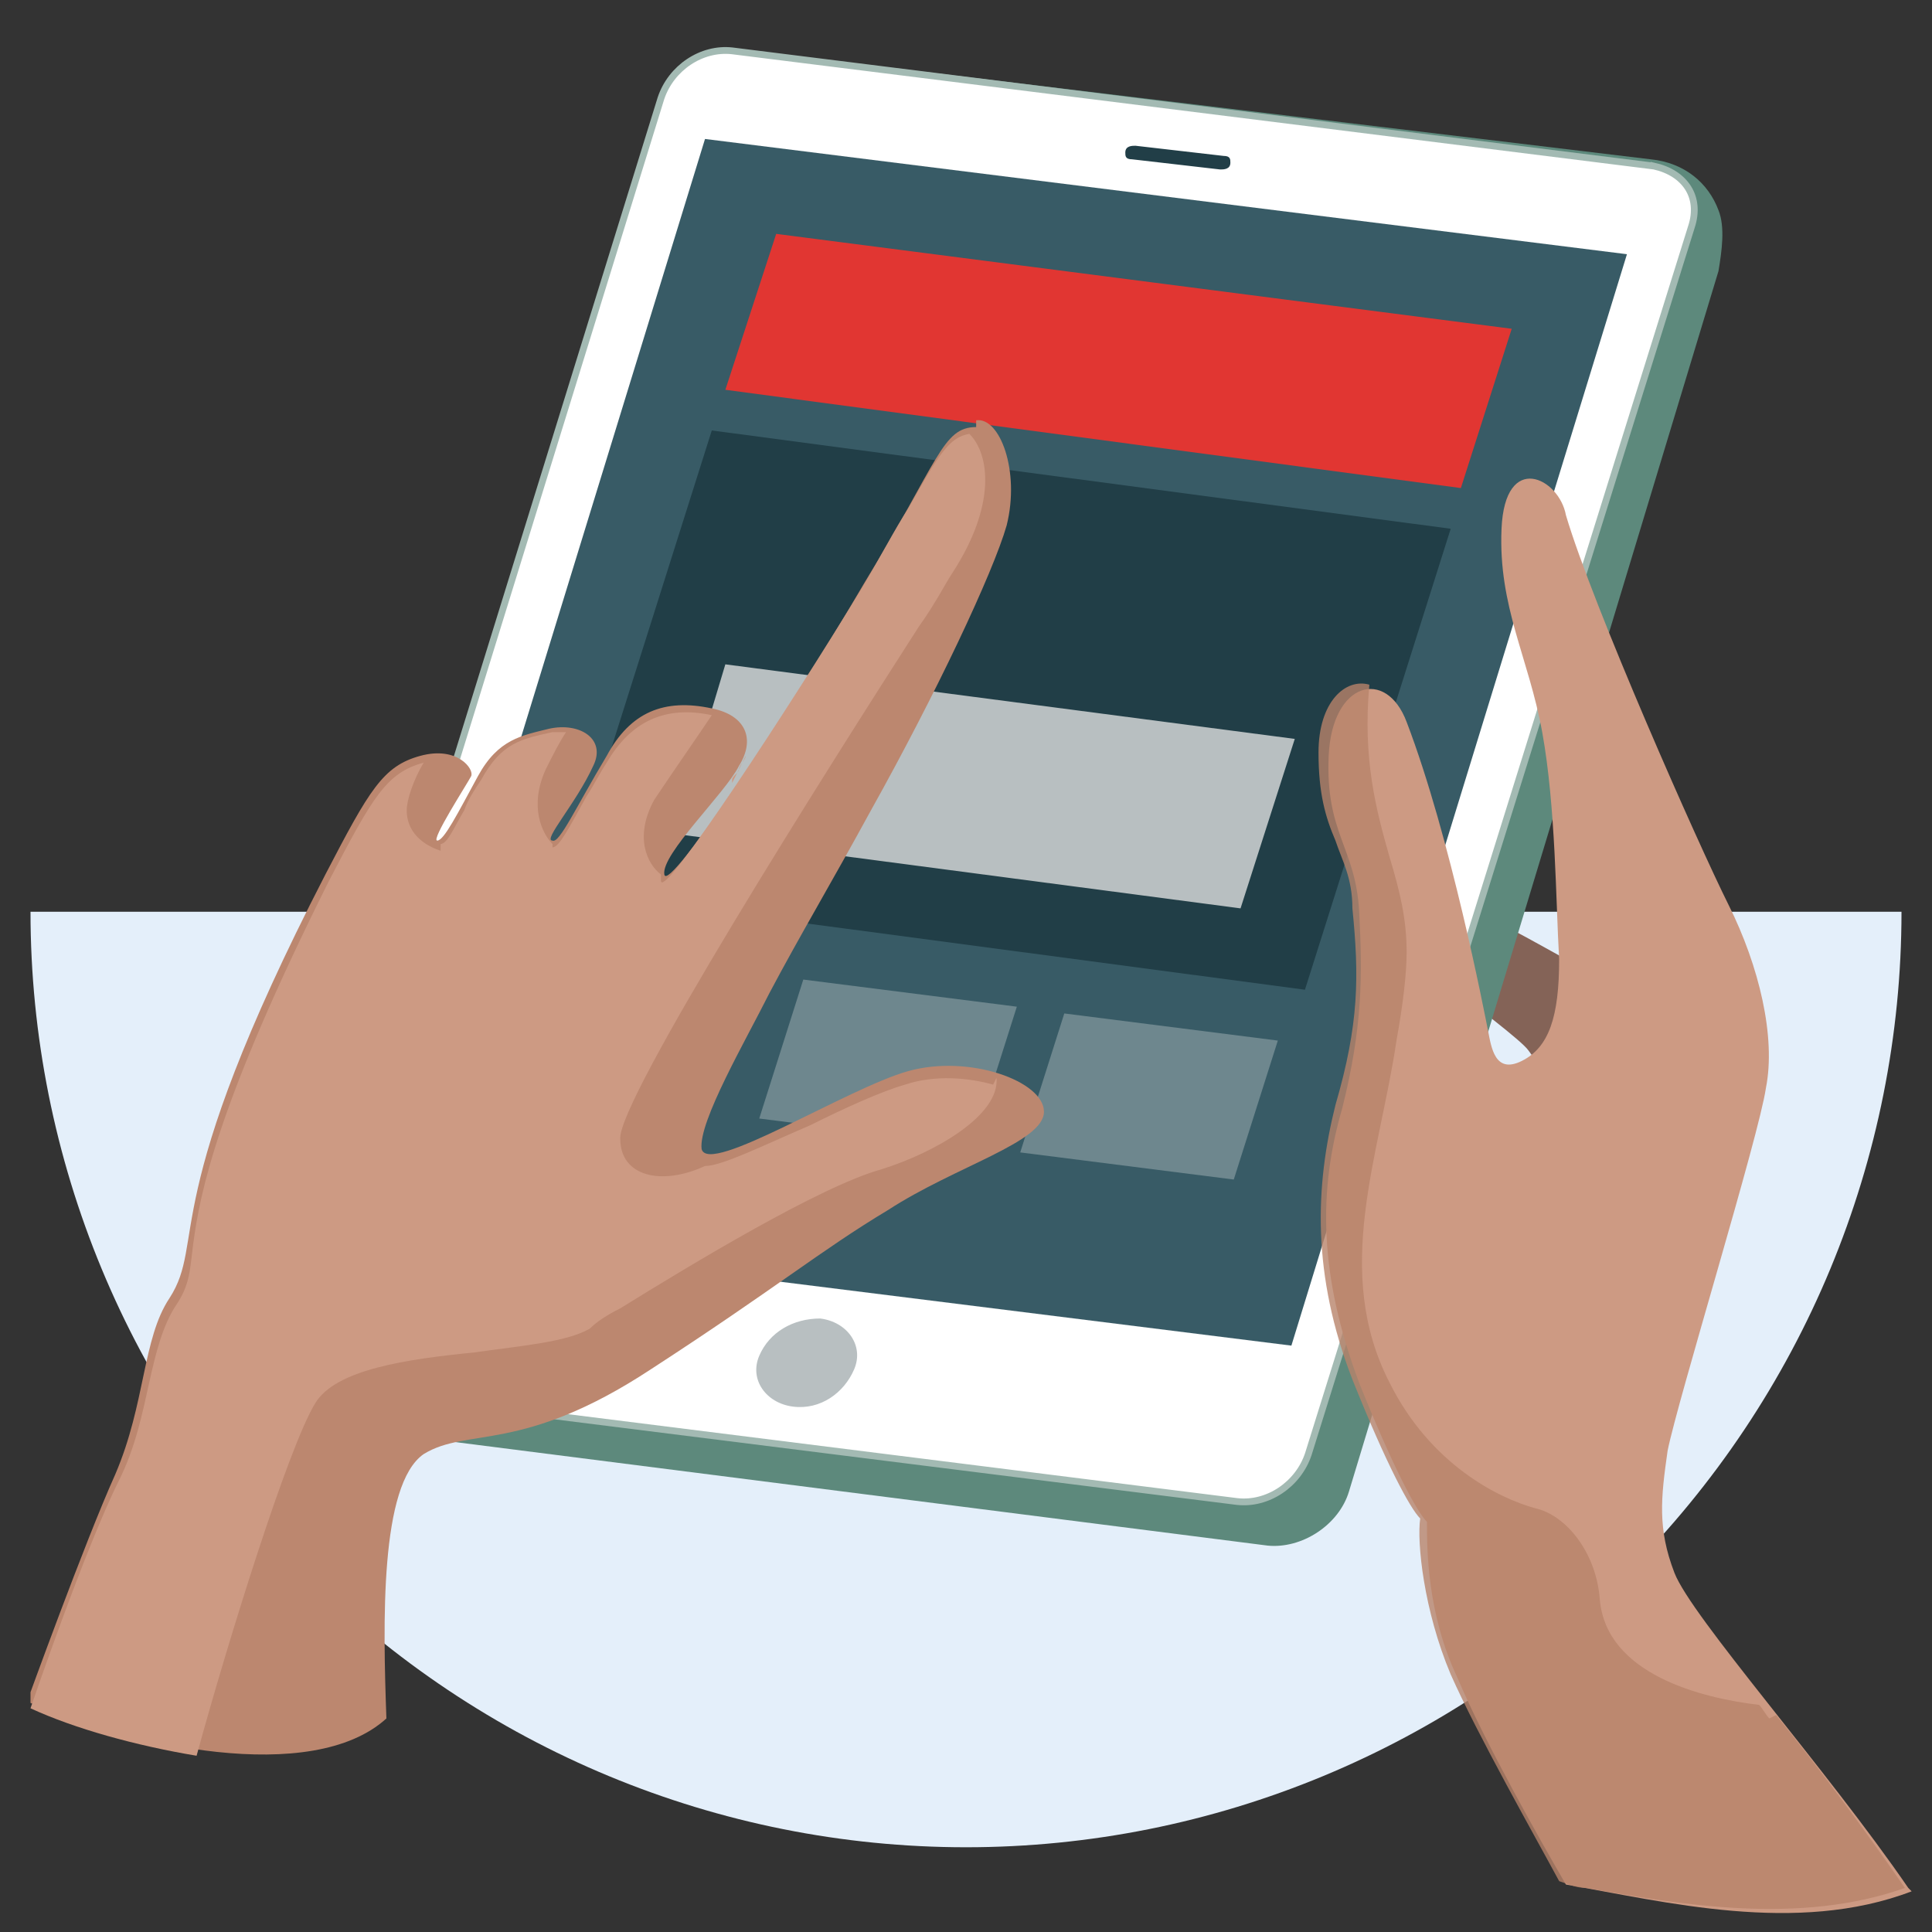 <?xml version="1.0" encoding="UTF-8"?>
<svg id="Layer_1" data-name="Layer 1" xmlns="http://www.w3.org/2000/svg" width="57" height="57" version="1.1" xmlns:xlink="http://www.w3.org/1999/xlink" viewBox="0 0 57 57">
  <rect x="0" y="0" width="57" height="57" fill="#333333" stroke="none"/>
  <defs>
    <style>
      .cls-1 {
        fill: #213e47;
      }

      .cls-1, .cls-2, .cls-3, .cls-4, .cls-5, .cls-6, .cls-7, .cls-8, .cls-9, .cls-10, .cls-11, .cls-12, .cls-13 {
        stroke-width: 0px;
      }

      .cls-2 {
        fill: #846357;
      }

      .cls-3 {
        fill: #385b66;
      }

      .cls-4 {
        fill: #e4effa;
      }

      .cls-14 {
        fill: #fff;
        stroke: #a3bab3;
        stroke-width: .2px;
      }

      .cls-5 {
        fill: #6e878e;
      }

      .cls-6 {
        fill: #b8836a;
        isolation: isolate;
        opacity: .8;
      }

      .cls-7 {
        fill: none;
      }

      .cls-8 {
        fill-rule: evenodd;
      }

      .cls-8, .cls-9 {
        fill: #cd9a83;
      }

      .cls-10 {
        fill: #5d897c;
      }

      .cls-15 {
        clip-path: url(#clippath);
      }

      .cls-11 {
        fill: #e13632;
      }

      .cls-12 {
        fill: #b8bfc1;
      }

      .cls-13 {
        fill: #bc876f;
      }
    </style>
    <clipPath id="clippath">
      <rect class="cls-7" x=".9" y="1" width="55.5" height="55.5"/>
    </clipPath>
  </defs>
  <g class="cls-15">
    <g>
      <path class="cls-4" d="M56.1,26.9c0,7.3-2.9,14.3-8.1,19.5-5.2,5.2-12.2,8.1-19.5,8.1s-14.3-2.9-19.5-8.1C3.8,41.2.9,34.2.9,26.9h55.2Z"/>
      <path class="cls-2" d="M46.2,28.3c-1.1-.6-1.9-1.1-4-2-2-.8-3.3-1.2-3.6-1.3-.3-.2-1.5.4-.2,1.4,1,.8,3.3,2.1,4.3,2.6.7.6,2.2,1.7,2.4,2,.3.4.3.5.2.8-.1.2-.7.8-1,1.1-.6-.6-2-1.8-2.4-2.2-.5-.4-2.3-1-3.1-1.3-.8-.3-2-.6-2.5-.7-.5-.1-.8,1.1.4,2.1.4.4,1.9.8,2.6.9l2.2,1.7v.7c-.3,0-.8-.2-1.2-.2-.6,0-1.9,0-2.4,0s-1.4.1-1.7.2c-.3,0-.9,1.4,1.3,1.7.6,0,1.2,0,1.4,0l2.7.4,6.2-.4.5-4.4-2-2.9Z"/>
      <path class="cls-10" d="M9.7,41.8c-.8-.3-1.4-1.6-1.2-2.5l.3-1L20,2.6l.9-.8,1.2-.3,26.6,3.2c1,.1,1.7.7,2,1.5.2.5.1,1.2,0,1.8l-10.9,36c-.3,1-1.4,1.7-2.4,1.6l-25.9-3.3c-.3,0-1.3-.2-1.5-.4Z"/>
      <path class="cls-14" d="M48.8,4.9L21.6,1.5c-.9-.1-1.8.5-2.1,1.4l-11.2,36.2c-.3.9.2,1.6,1.1,1.8l27.1,3.4c.9.1,1.8-.5,2.1-1.4L49.9,6.7c.3-.9-.2-1.6-1.1-1.8Z"/>
      <path class="cls-12" d="M24.2,38.9c-.8,0-1.5.4-1.8,1.1s.2,1.4,1,1.5,1.5-.4,1.8-1.1-.2-1.4-1-1.5Z"/>
      <path class="cls-1" d="M36.1,4.6l-2.6-.3c-.1,0-.3,0-.3.2h0c0,.1,0,.2.2.2l2.6.3c.1,0,.3,0,.3-.2h0c0-.1,0-.2-.2-.2Z"/>
      <polygon class="cls-3" points="48 7.5 20.8 4.1 10.9 36.3 38.1 39.7 48 7.5"/>
      <polygon class="cls-1" points="21 12.7 42.8 15.6 38.5 29.2 16.7 26.3 21 12.7"/>
      <polygon class="cls-5" points="14.6 32 20.9 32.8 22.2 28.7 16 27.8 14.6 32"/>
      <polygon class="cls-5" points="22.4 33 28.7 33.8 30 29.7 23.7 28.9 22.4 33"/>
      <polygon class="cls-5" points="30.1 34 36.4 34.8 37.7 30.7 31.4 29.9 30.1 34"/>
      <polygon class="cls-11" points="21.4 11.5 43.1 14.4 44.6 9.7 22.9 6.9 21.4 11.5"/>
      <polygon class="cls-12" points="21.4 19.6 38.2 21.8 36.6 26.8 19.9 24.6 21.4 19.6"/>
      <path class="cls-9" d="M56.3,55.7c-2.4-3.5-6.4-8-6.9-9.3-.5-1.3-.4-2.2-.2-3.6.3-1.5,2.7-9.3,2.9-10.7.3-1.5-.2-3.6-1.1-5.4-.9-1.8-4-8.8-4.8-11.5-.2-1.1-1.8-1.9-1.9.4-.1,2.3.8,3.8,1.2,6,.4,2.2.4,5,.5,6.7,0,1.7-.3,2.6-1.1,3-.8.4-.9-.4-1-.9s-1.1-5.7-2.4-9.1c-.6-1.6-2.2-1.2-2.3,1-.1,2.3.8,2.7.9,4.6.1,1.9.1,3.4-.5,5.8-.7,2.4-.7,4.9.5,8.1,1,2.5,1.7,3.8,2,4.1,0,.8,0,2.7.9,4.6.8,1.9,2.5,4.9,3.2,6.1,2.9.5,6.8,1.5,10.2.2Z"/>
      <path class="cls-6" d="M52.4,50.6c1.3,1.6,2.7,3.5,3.8,5.1-3.1,1.1-6.6.5-9.4,0-.3,0-.5-.1-.8-.2-.7-1.3-2.4-4.3-3.2-6.1-.8-1.9-1-3.9-.9-4.6-.3-.3-1-1.6-2-4.1-1.2-3.1-1.1-5.7-.5-8.1.7-2.4.7-3.8.5-5.8,0-.9-.3-1.4-.5-2-.3-.7-.5-1.4-.5-2.6,0-1.5.8-2.2,1.5-2-.2,2.2.2,3.7.6,5.1.3,1,.5,1.8.5,2.8,0,.6-.1,1.5-.3,2.6-.5,3.4-1.9,6.8-.2,10.1,1.2,2.4,3.2,3.4,4.3,3.7.9.2,1.8,1.3,1.9,2.7.2,2.2,3,2.9,4.7,3.1.1.1.2.3.3.4Z"/>
      <path class="cls-13" d="M28.8,12.6c-1,0-1.1,1-3.3,4.6-2.1,3.6-5.8,9.2-5.9,8.6s1.8-2.4,2.2-3.2c.5-.8.2-1.5-.8-1.7-1.4-.3-2.4.1-3.1,1.4-.9,1.5-1.4,2.6-1.6,2.5-.3,0,.7-1.1,1.2-2.2.4-.8-.4-1.3-1.3-1.1-.8.2-1.5.3-2.1,1.4-.6,1.1-1,1.9-1.2,1.9-.2,0,.9-1.7,1-1.9.1-.2-.4-.9-1.5-.6-1.1.3-1.5,1-2.8,3.5-5,9.7-3.5,10.8-4.6,12.5-.8,1.2-.7,3.1-1.6,5.2-.9,2-2.6,6.7-2.6,6.7,3,1.3,8.4,2.5,10.6.5-.1-2.8-.2-6.9,1.1-7.8,1.3-.8,2.9,0,6.7-2.5,3.7-2.4,5-3.5,7-4.7,2-1.3,4.6-2,4.6-2.9,0-.9-2.2-1.7-4-1.2-1.8.5-5.9,3.1-6.1,2.3-.1-.8,1.3-3.2,2-4.6.9-1.7,1.8-3.2,3-5.4,1.9-3.4,3.6-7,4-8.4.4-1.6-.2-3.2-.9-3.1h0Z"/>
      <path class="cls-8" d="M29.4,31.8c.1,1.1-1.8,2.2-3.4,2.7-1.8.5-5.6,2.8-7.7,4.1-.4.2-.7.4-.9.6-.7.4-2,.5-3.4.7-2,.2-4.1.5-4.7,1.5-.8,1.3-2.6,7.1-3.5,10.4-1.8-.3-3.6-.8-4.9-1.4,0,0,1.6-4.7,2.6-6.7.5-1,.7-2,.9-2.9.2-.9.4-1.7.8-2.3.4-.6.4-1,.5-1.8.2-1.5.7-4.1,4-10.7,1.3-2.5,1.7-3.2,2.8-3.5-.3.5-.5,1.1-.5,1.4,0,.8.7,1.1,1,1.2v-.2c.2,0,.4-.5.7-1,.1-.3.3-.6.5-.9.6-1.1,1.2-1.2,2.1-1.4h0c.1,0,.3,0,.4,0-.2.3-.4.7-.6,1.1-.5,1.1-.1,1.9.2,2.2,0,0,0,.1,0,.1.2,0,.5-.6,1-1.5.2-.3.4-.7.6-1,.7-1.2,1.7-1.7,3.1-1.4,0,0,0,0,0,0-.4.6-1.1,1.6-1.7,2.5-.6,1.1-.2,1.9.2,2.2,0,0,0,.1,0,.2.1.5,3.7-5,5.9-8.6.6-1,1-1.8,1.4-2.4.9-1.6,1.2-2.1,1.8-2.2.6.6.8,2.1-.5,4.1-.2.3-.5.9-1,1.6-2.7,4.2-8.9,14-8.8,15.1,0,1.1,1.2,1.4,2.5.8.5,0,1.7-.6,3.1-1.2,1-.5,2.1-1,2.8-1.2.9-.3,1.9-.2,2.6,0ZM21.6,23c0-.1.2-.2.2-.3,0-.1.2-.3.2-.4l-.4.8Z"/>
    </g>
  </g>
</svg>